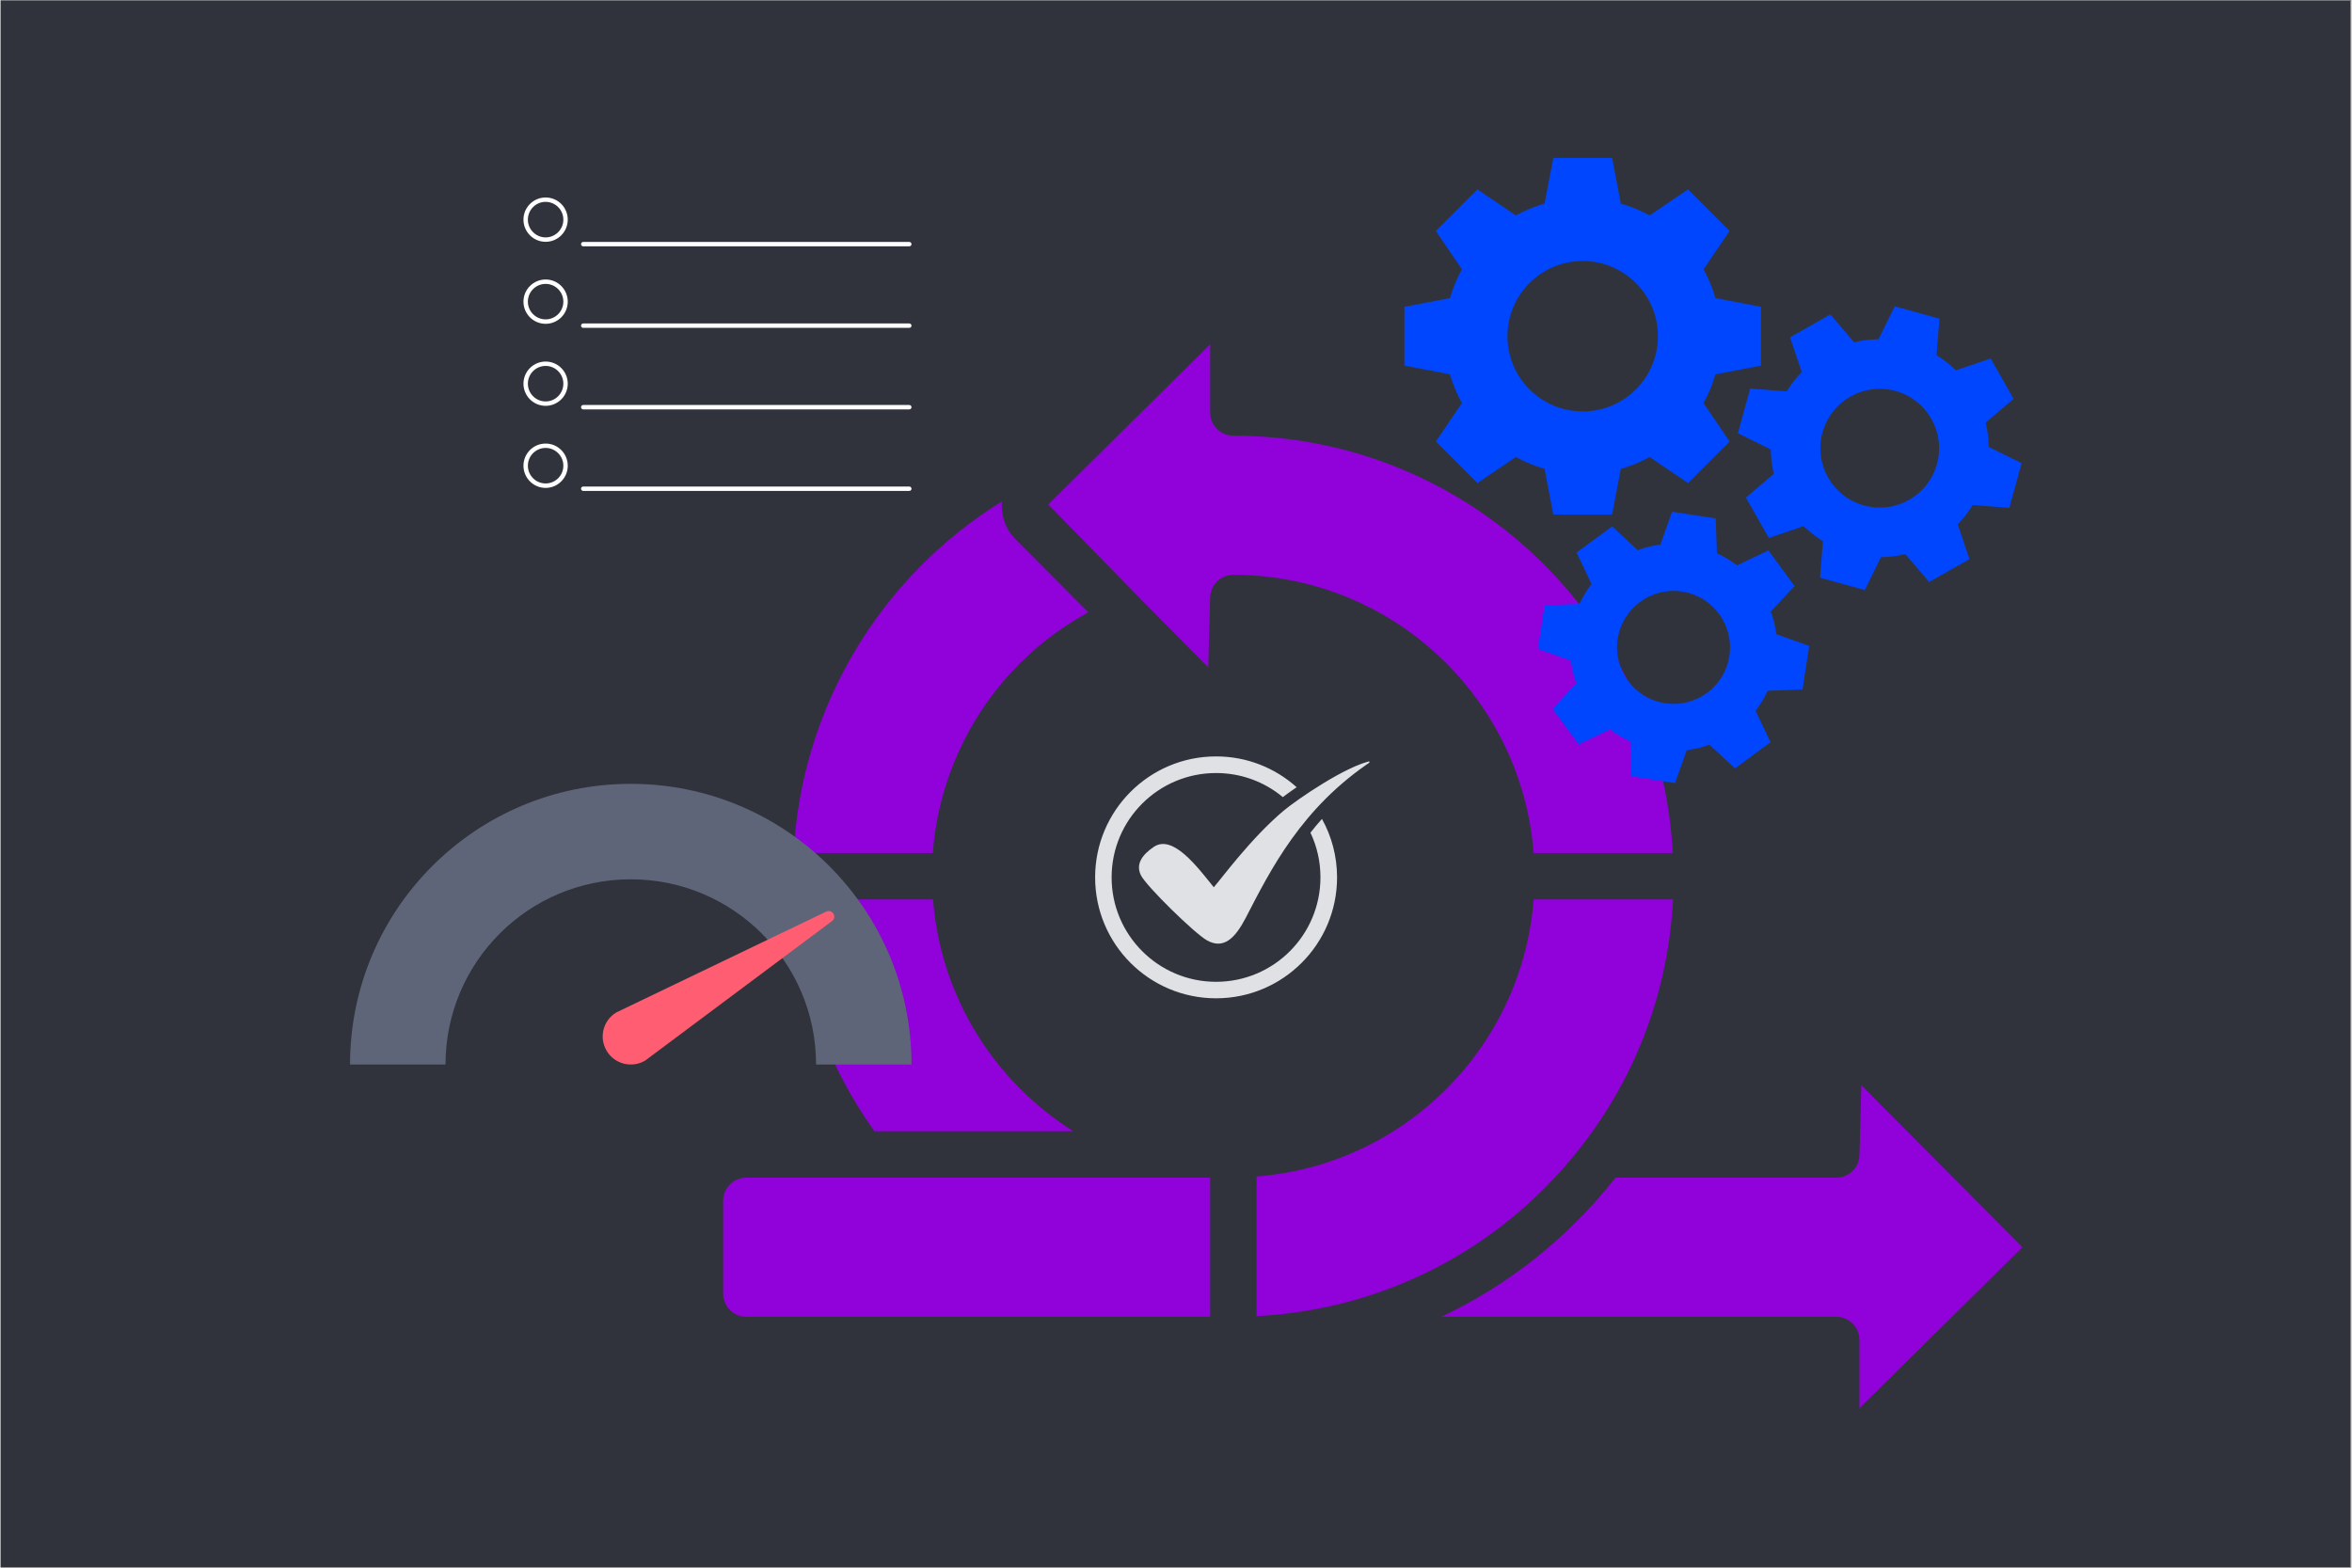 <svg xmlns="http://www.w3.org/2000/svg" xmlns:xlink="http://www.w3.org/1999/xlink" width="300" zoomAndPan="magnify" viewBox="0 0 224.88 150" height="200" preserveAspectRatio="xMidYMid meet" version="1.0"><rect x="0" y="0" width="224.88" height="150" fill="#808080" stroke="none"/><defs><clipPath id="5d524077a5"><path d="M 0 0.039 L 224.762 0.039 L 224.762 149.961 L 0 149.961 Z M 0 0.039 " clip-rule="nonzero"/></clipPath><clipPath id="7f5b3b4e08"><path d="M 69.117 112 L 116 112 L 116 126 L 69.117 126 Z M 69.117 112 " clip-rule="nonzero"/></clipPath><clipPath id="6485632509"><path d="M 137 103 L 193.551 103 L 193.551 134.883 L 137 134.883 Z M 137 103 " clip-rule="nonzero"/></clipPath><clipPath id="d38867d132"><path d="M 100 32.938 L 160 32.938 L 160 82 L 100 82 Z M 100 32.938 " clip-rule="nonzero"/></clipPath><clipPath id="26ebeb78fe"><path d="M 134.289 15.031 L 169 15.031 L 169 50 L 134.289 50 Z M 134.289 15.031 " clip-rule="nonzero"/></clipPath><clipPath id="652786917b"><path d="M 147 48.625 L 173.387 48.625 L 173.387 74.922 L 147 74.922 Z M 147 48.625 " clip-rule="nonzero"/></clipPath><clipPath id="0f9b1d8885"><path d="M 166 29.074 L 193.332 29.074 L 193.332 56.535 L 166 56.535 Z M 166 29.074 " clip-rule="nonzero"/></clipPath><clipPath id="cc3654e87c"><path d="M 104.703 72.375 L 130.938 72.375 L 130.938 95.613 L 104.703 95.613 Z M 104.703 72.375 " clip-rule="nonzero"/></clipPath><clipPath id="f7e0b8d90b"><path d="M 50.016 18.832 L 55 18.832 L 55 24 L 50.016 24 Z M 50.016 18.832 " clip-rule="nonzero"/></clipPath><clipPath id="e5eb779d60"><path d="M 50.016 26 L 55 26 L 55 31 L 50.016 31 Z M 50.016 26 " clip-rule="nonzero"/></clipPath><clipPath id="935634a603"><path d="M 50.016 34 L 55 34 L 55 39 L 50.016 39 Z M 50.016 34 " clip-rule="nonzero"/></clipPath><clipPath id="15905c533e"><path d="M 50.016 42 L 55 42 L 55 47 L 50.016 47 Z M 50.016 42 " clip-rule="nonzero"/></clipPath><clipPath id="5a49e069ff"><path d="M 55 23 L 87.496 23 L 87.496 24 L 55 24 Z M 55 23 " clip-rule="nonzero"/></clipPath><clipPath id="32c2e4dd68"><path d="M 55 30 L 87.496 30 L 87.496 32 L 55 32 Z M 55 30 " clip-rule="nonzero"/></clipPath><clipPath id="dd497ea795"><path d="M 55 38 L 87.496 38 L 87.496 40 L 55 40 Z M 55 38 " clip-rule="nonzero"/></clipPath><clipPath id="c3485c9663"><path d="M 55 46 L 87.496 46 L 87.496 47 L 55 47 Z M 55 46 " clip-rule="nonzero"/></clipPath><clipPath id="814eaf8035"><path d="M 33.426 75 L 87.137 75 L 87.137 101.855 L 33.426 101.855 Z M 33.426 75 " clip-rule="nonzero"/></clipPath><clipPath id="69bd51e2a7"><path d="M 33.426 101.855 C 33.426 87.023 45.449 75 60.281 75 C 75.113 75 87.137 87.023 87.137 101.855 L 78.008 101.855 C 78.008 92.066 70.07 84.133 60.281 84.133 C 50.492 84.133 42.559 92.066 42.559 101.855 Z M 33.426 101.855 " clip-rule="nonzero"/></clipPath><clipPath id="3a8676c001"><path d="M 57.133 87.062 L 79.898 87.062 L 79.898 102 L 57.133 102 Z M 57.133 87.062 " clip-rule="nonzero"/></clipPath><clipPath id="6cc08980b4"><path d="M 61.672 101.469 C 60.406 102.234 58.754 101.832 57.984 100.562 C 57.215 99.293 57.621 97.641 58.891 96.875 L 78.934 87.246 C 79.188 87.094 79.516 87.172 79.672 87.426 C 79.824 87.68 79.742 88.012 79.488 88.164 Z M 61.672 101.469 " clip-rule="nonzero"/></clipPath></defs><g clip-path="url(#5d524077a5)"><path fill="#ffffff" d="M 0 0.039 L 224.879 0.039 L 224.879 149.961 L 0 149.961 Z M 0 0.039 " fill-opacity="1" fill-rule="nonzero"/><path fill="#30333c" d="M 0 0.039 L 224.879 0.039 L 224.879 149.961 L 0 149.961 Z M 0 0.039 " fill-opacity="1" fill-rule="nonzero"/></g><path fill="#9101d9" d="M 146.652 86.059 C 145.57 100.191 134.277 111.484 120.145 112.566 L 120.145 125.93 C 132.656 125.289 144.043 119.25 151.645 109.129 C 156.715 102.387 159.555 94.445 159.988 86.059 L 146.652 86.059 " fill-opacity="1" fill-rule="nonzero"/><g clip-path="url(#7f5b3b4e08)"><path fill="#9101d9" d="M 69.117 114.898 L 69.117 123.773 C 69.117 124.996 70.113 125.992 71.336 125.992 L 115.707 125.992 L 115.707 112.68 L 71.336 112.68 C 70.113 112.68 69.117 113.676 69.117 114.898 " fill-opacity="1" fill-rule="nonzero"/></g><path fill="#9101d9" d="M 102.621 108.242 C 95.098 103.504 89.918 95.41 89.199 86.059 L 75.859 86.059 C 76.277 94.082 78.918 101.691 83.59 108.242 L 102.621 108.242 " fill-opacity="1" fill-rule="nonzero"/><path fill="#9101d9" d="M 95.785 47.98 C 84.164 55.156 76.59 67.68 75.859 81.621 L 89.172 81.621 C 89.918 71.871 95.508 63.25 104.051 58.586 L 97.074 51.578 C 96.094 50.59 95.68 49.262 95.785 47.98 " fill-opacity="1" fill-rule="nonzero"/><g clip-path="url(#6485632509)"><path fill="#9101d9" d="M 175.605 112.68 L 154.488 112.68 C 149.93 118.461 144.234 122.965 137.82 125.992 L 175.605 125.992 C 176.828 125.992 177.824 126.988 177.824 128.211 L 177.824 134.734 L 193.316 119.43 C 193.371 119.379 193.371 119.293 193.301 119.223 L 178.004 103.84 L 177.824 110.461 C 177.824 111.684 176.828 112.68 175.605 112.68 " fill-opacity="1" fill-rule="nonzero"/></g><g clip-path="url(#d38867d132)"><path fill="#9101d9" d="M 100.219 48.266 L 109.406 57.668 C 109.406 57.676 109.406 57.676 109.406 57.676 L 115.523 63.84 L 115.707 57.219 C 115.707 55.996 116.703 55 117.926 55 C 133.082 55 145.508 66.75 146.652 81.621 L 159.965 81.621 C 158.801 59.41 140.422 41.688 117.926 41.688 C 116.703 41.688 115.707 40.691 115.707 39.469 L 115.707 32.945 L 100.219 48.266 " fill-opacity="1" fill-rule="nonzero"/></g><g clip-path="url(#26ebeb78fe)"><path fill="#0046ff" d="M 144.148 32.168 C 144.148 28.195 147.371 24.973 151.348 24.973 C 155.324 24.973 158.543 28.195 158.543 32.168 C 158.543 36.145 155.324 39.367 151.348 39.367 C 147.371 39.367 144.148 36.145 144.148 32.168 Z M 148.535 49.23 L 154.16 49.23 L 154.992 44.863 C 155.961 44.586 156.883 44.203 157.746 43.727 L 161.422 46.219 L 165.398 42.242 L 162.902 38.566 C 163.383 37.707 163.766 36.785 164.043 35.816 L 168.406 34.98 L 168.406 29.359 L 164.043 28.52 C 163.766 27.555 163.383 26.633 162.902 25.77 L 165.398 22.098 L 161.422 18.121 L 157.746 20.613 C 156.883 20.137 155.961 19.754 154.992 19.477 L 154.16 15.109 L 148.535 15.109 L 147.699 19.477 C 146.734 19.754 145.812 20.137 144.949 20.613 L 141.273 18.121 L 137.297 22.098 L 139.793 25.77 C 139.312 26.633 138.93 27.555 138.652 28.52 L 134.289 29.359 L 134.289 34.98 L 138.652 35.816 C 138.93 36.785 139.312 37.707 139.793 38.566 L 137.297 42.242 L 141.273 46.219 L 144.949 43.727 C 145.812 44.203 146.734 44.586 147.699 44.863 L 148.535 49.23 " fill-opacity="1" fill-rule="nonzero"/></g><g clip-path="url(#652786917b)"><path fill="#0046ff" d="M 165.379 62.762 C 164.926 65.715 162.168 67.738 159.219 67.285 C 156.266 66.832 154.242 64.074 154.695 61.125 C 155.148 58.172 157.91 56.148 160.859 56.602 C 163.809 57.055 165.832 59.812 165.379 62.762 Z M 169.34 58.512 L 171.613 56.07 L 169.113 52.664 L 166.102 54.098 C 165.52 53.645 164.879 53.258 164.191 52.941 L 164.07 49.605 L 159.895 48.965 L 158.777 52.109 C 158.031 52.203 157.301 52.383 156.609 52.641 L 154.164 50.367 L 150.762 52.867 L 152.191 55.879 C 151.738 56.465 151.352 57.102 151.035 57.789 L 147.703 57.914 L 147.059 62.086 L 150.203 63.203 C 150.297 63.949 150.477 64.68 150.734 65.371 L 148.465 67.816 L 150.961 71.219 L 153.973 69.789 C 154.559 70.242 155.199 70.629 155.887 70.945 L 156.008 74.281 L 160.18 74.922 L 161.297 71.777 C 162.047 71.684 162.773 71.504 163.469 71.246 L 165.914 73.516 L 169.312 71.02 L 167.883 68.008 C 168.336 67.422 168.727 66.781 169.043 66.098 L 172.375 65.973 L 173.016 61.801 L 169.871 60.684 C 169.777 59.934 169.598 59.207 169.34 58.512 " fill-opacity="1" fill-rule="nonzero"/></g><g clip-path="url(#0f9b1d8885)"><path fill="#0046ff" d="M 185.238 44.391 C 184.41 47.414 181.281 49.195 178.254 48.363 C 175.23 47.531 173.453 44.402 174.285 41.379 C 175.117 38.352 178.242 36.574 181.27 37.406 C 184.293 38.238 186.07 41.367 185.238 44.391 Z M 190.188 42.766 C 190.176 41.973 190.078 41.191 189.895 40.434 L 192.566 38.16 L 190.371 34.301 L 187.051 35.43 C 186.492 34.887 185.871 34.402 185.195 33.988 L 185.473 30.492 L 181.195 29.312 L 179.645 32.461 C 178.852 32.469 178.07 32.566 177.312 32.75 L 175.039 30.082 L 171.18 32.277 L 172.309 35.598 C 171.762 36.152 171.277 36.773 170.863 37.449 L 167.367 37.176 L 166.191 41.453 L 169.336 43.004 C 169.348 43.797 169.445 44.578 169.629 45.336 L 166.961 47.609 L 169.152 51.469 L 172.473 50.34 C 173.031 50.883 173.648 51.367 174.328 51.781 L 174.051 55.277 L 178.332 56.457 L 179.879 53.309 C 180.676 53.301 181.457 53.203 182.211 53.02 L 184.488 55.688 L 188.348 53.496 L 187.219 50.172 C 187.762 49.617 188.246 48.996 188.66 48.316 L 192.156 48.598 L 193.332 44.316 L 190.188 42.766 " fill-opacity="1" fill-rule="nonzero"/></g><g clip-path="url(#cc3654e87c)"><path fill="#e0e1e4" d="M 116.273 72.375 C 119.238 72.375 121.938 73.488 123.984 75.324 L 123.816 75.438 C 123.434 75.703 123.039 75.98 122.66 76.27 C 120.93 74.828 118.699 73.965 116.273 73.965 C 110.758 73.965 106.281 78.43 106.281 83.949 C 106.281 89.465 110.758 93.941 116.273 93.941 C 121.793 93.941 126.258 89.465 126.258 83.949 C 126.258 82.414 125.918 80.965 125.301 79.672 C 125.656 79.215 126.027 78.777 126.402 78.355 C 127.324 80.012 127.848 81.922 127.848 83.949 C 127.848 90.344 122.66 95.52 116.273 95.52 C 109.879 95.52 104.703 90.344 104.703 83.949 C 104.703 77.562 109.879 72.375 116.273 72.375 Z M 116.055 84.895 C 114.496 82.965 112.148 79.801 110.316 81.031 C 109.141 81.824 108.586 82.723 109.078 83.738 C 109.594 84.789 114.219 89.312 115.398 89.973 C 117 90.879 118.109 89.754 119.117 87.812 C 121.473 83.254 124.438 77.266 131.23 72.777 C 128.758 73.23 123.977 76.527 122.715 77.586 C 119.57 80.246 116.797 84.055 116.055 84.895 Z M 116.055 84.895 " fill-opacity="1" fill-rule="evenodd"/></g><g clip-path="url(#f7e0b8d90b)"><path fill="#ffffff" d="M 52.137 23.137 C 50.965 23.137 50.016 22.184 50.016 21.016 C 50.016 19.844 50.965 18.895 52.137 18.895 C 53.305 18.895 54.254 19.844 54.254 21.016 C 54.254 22.184 53.305 23.137 52.137 23.137 Z M 52.137 19.312 C 51.199 19.316 50.438 20.078 50.438 21.016 C 50.438 21.949 51.199 22.715 52.137 22.715 C 53.07 22.715 53.832 21.949 53.832 21.016 C 53.832 20.078 53.07 19.316 52.137 19.316 Z M 52.137 19.312 " fill-opacity="1" fill-rule="nonzero"/></g><g clip-path="url(#e5eb779d60)"><path fill="#ffffff" d="M 52.137 30.984 C 50.965 30.984 50.016 30.035 50.016 28.863 C 50.016 27.695 50.965 26.742 52.137 26.742 C 53.305 26.742 54.254 27.695 54.254 28.863 C 54.254 30.035 53.305 30.984 52.137 30.984 Z M 52.137 27.164 C 51.199 27.164 50.438 27.926 50.438 28.863 C 50.438 29.797 51.199 30.559 52.137 30.559 C 53.07 30.559 53.832 29.797 53.832 28.863 C 53.832 27.926 53.07 27.164 52.137 27.164 Z M 52.137 27.164 " fill-opacity="1" fill-rule="nonzero"/></g><g clip-path="url(#935634a603)"><path fill="#ffffff" d="M 52.137 38.832 C 50.965 38.832 50.016 37.883 50.016 36.711 C 50.016 35.543 50.965 34.594 52.137 34.594 C 53.305 34.594 54.254 35.543 54.254 36.711 C 54.254 37.883 53.305 38.832 52.137 38.832 Z M 52.137 35.012 C 51.199 35.012 50.438 35.773 50.438 36.711 C 50.438 37.648 51.199 38.41 52.137 38.41 C 53.07 38.41 53.832 37.648 53.832 36.711 C 53.832 35.773 53.07 35.012 52.137 35.012 Z M 52.137 35.012 " fill-opacity="1" fill-rule="nonzero"/></g><g clip-path="url(#15905c533e)"><path fill="#ffffff" d="M 52.137 46.684 C 50.965 46.684 50.016 45.73 50.016 44.562 C 50.016 43.391 50.965 42.441 52.137 42.441 C 53.305 42.441 54.254 43.391 54.254 44.562 C 54.254 45.73 53.305 46.684 52.137 46.684 Z M 52.137 42.859 C 51.199 42.859 50.438 43.625 50.438 44.559 C 50.438 45.496 51.199 46.258 52.137 46.258 C 53.07 46.258 53.832 45.496 53.832 44.559 C 53.832 43.625 53.07 42.859 52.137 42.859 Z M 52.137 42.859 " fill-opacity="1" fill-rule="nonzero"/></g><g clip-path="url(#5a49e069ff)"><path fill="#ffffff" d="M 86.926 23.57 L 55.734 23.57 C 55.621 23.57 55.523 23.477 55.523 23.359 C 55.523 23.242 55.617 23.148 55.734 23.148 L 86.926 23.148 C 87.039 23.148 87.137 23.242 87.137 23.359 C 87.137 23.477 87.043 23.57 86.926 23.57 Z M 86.926 23.57 " fill-opacity="1" fill-rule="nonzero"/></g><g clip-path="url(#32c2e4dd68)"><path fill="#ffffff" d="M 86.926 31.371 L 55.734 31.371 C 55.621 31.371 55.523 31.277 55.523 31.16 C 55.523 31.043 55.617 30.949 55.734 30.949 L 86.926 30.949 C 87.039 30.949 87.137 31.043 87.137 31.16 C 87.137 31.277 87.043 31.371 86.926 31.371 Z M 86.926 31.371 " fill-opacity="1" fill-rule="nonzero"/></g><g clip-path="url(#dd497ea795)"><path fill="#ffffff" d="M 86.926 39.172 L 55.734 39.172 C 55.621 39.172 55.523 39.078 55.523 38.961 C 55.523 38.844 55.617 38.75 55.734 38.75 L 86.926 38.75 C 87.039 38.75 87.137 38.844 87.137 38.961 C 87.137 39.078 87.043 39.172 86.926 39.172 Z M 86.926 39.172 " fill-opacity="1" fill-rule="nonzero"/></g><g clip-path="url(#c3485c9663)"><path fill="#ffffff" d="M 86.926 46.973 L 55.734 46.973 C 55.621 46.973 55.523 46.879 55.523 46.762 C 55.523 46.645 55.617 46.551 55.734 46.551 L 86.926 46.551 C 87.039 46.551 87.137 46.645 87.137 46.762 C 87.137 46.879 87.043 46.973 86.926 46.973 Z M 86.926 46.973 " fill-opacity="1" fill-rule="nonzero"/></g><g clip-path="url(#814eaf8035)"><g clip-path="url(#69bd51e2a7)"><path fill="#5f6579" d="M 33.426 75 L 87.137 75 L 87.137 101.855 L 33.426 101.855 Z M 33.426 75 " fill-opacity="1" fill-rule="nonzero"/></g></g><g clip-path="url(#3a8676c001)"><g clip-path="url(#6cc08980b4)"><path fill="#ff5d71" d="M 33.426 75 L 87.137 75 L 87.137 101.855 L 33.426 101.855 Z M 33.426 75 " fill-opacity="1" fill-rule="nonzero"/></g></g></svg>